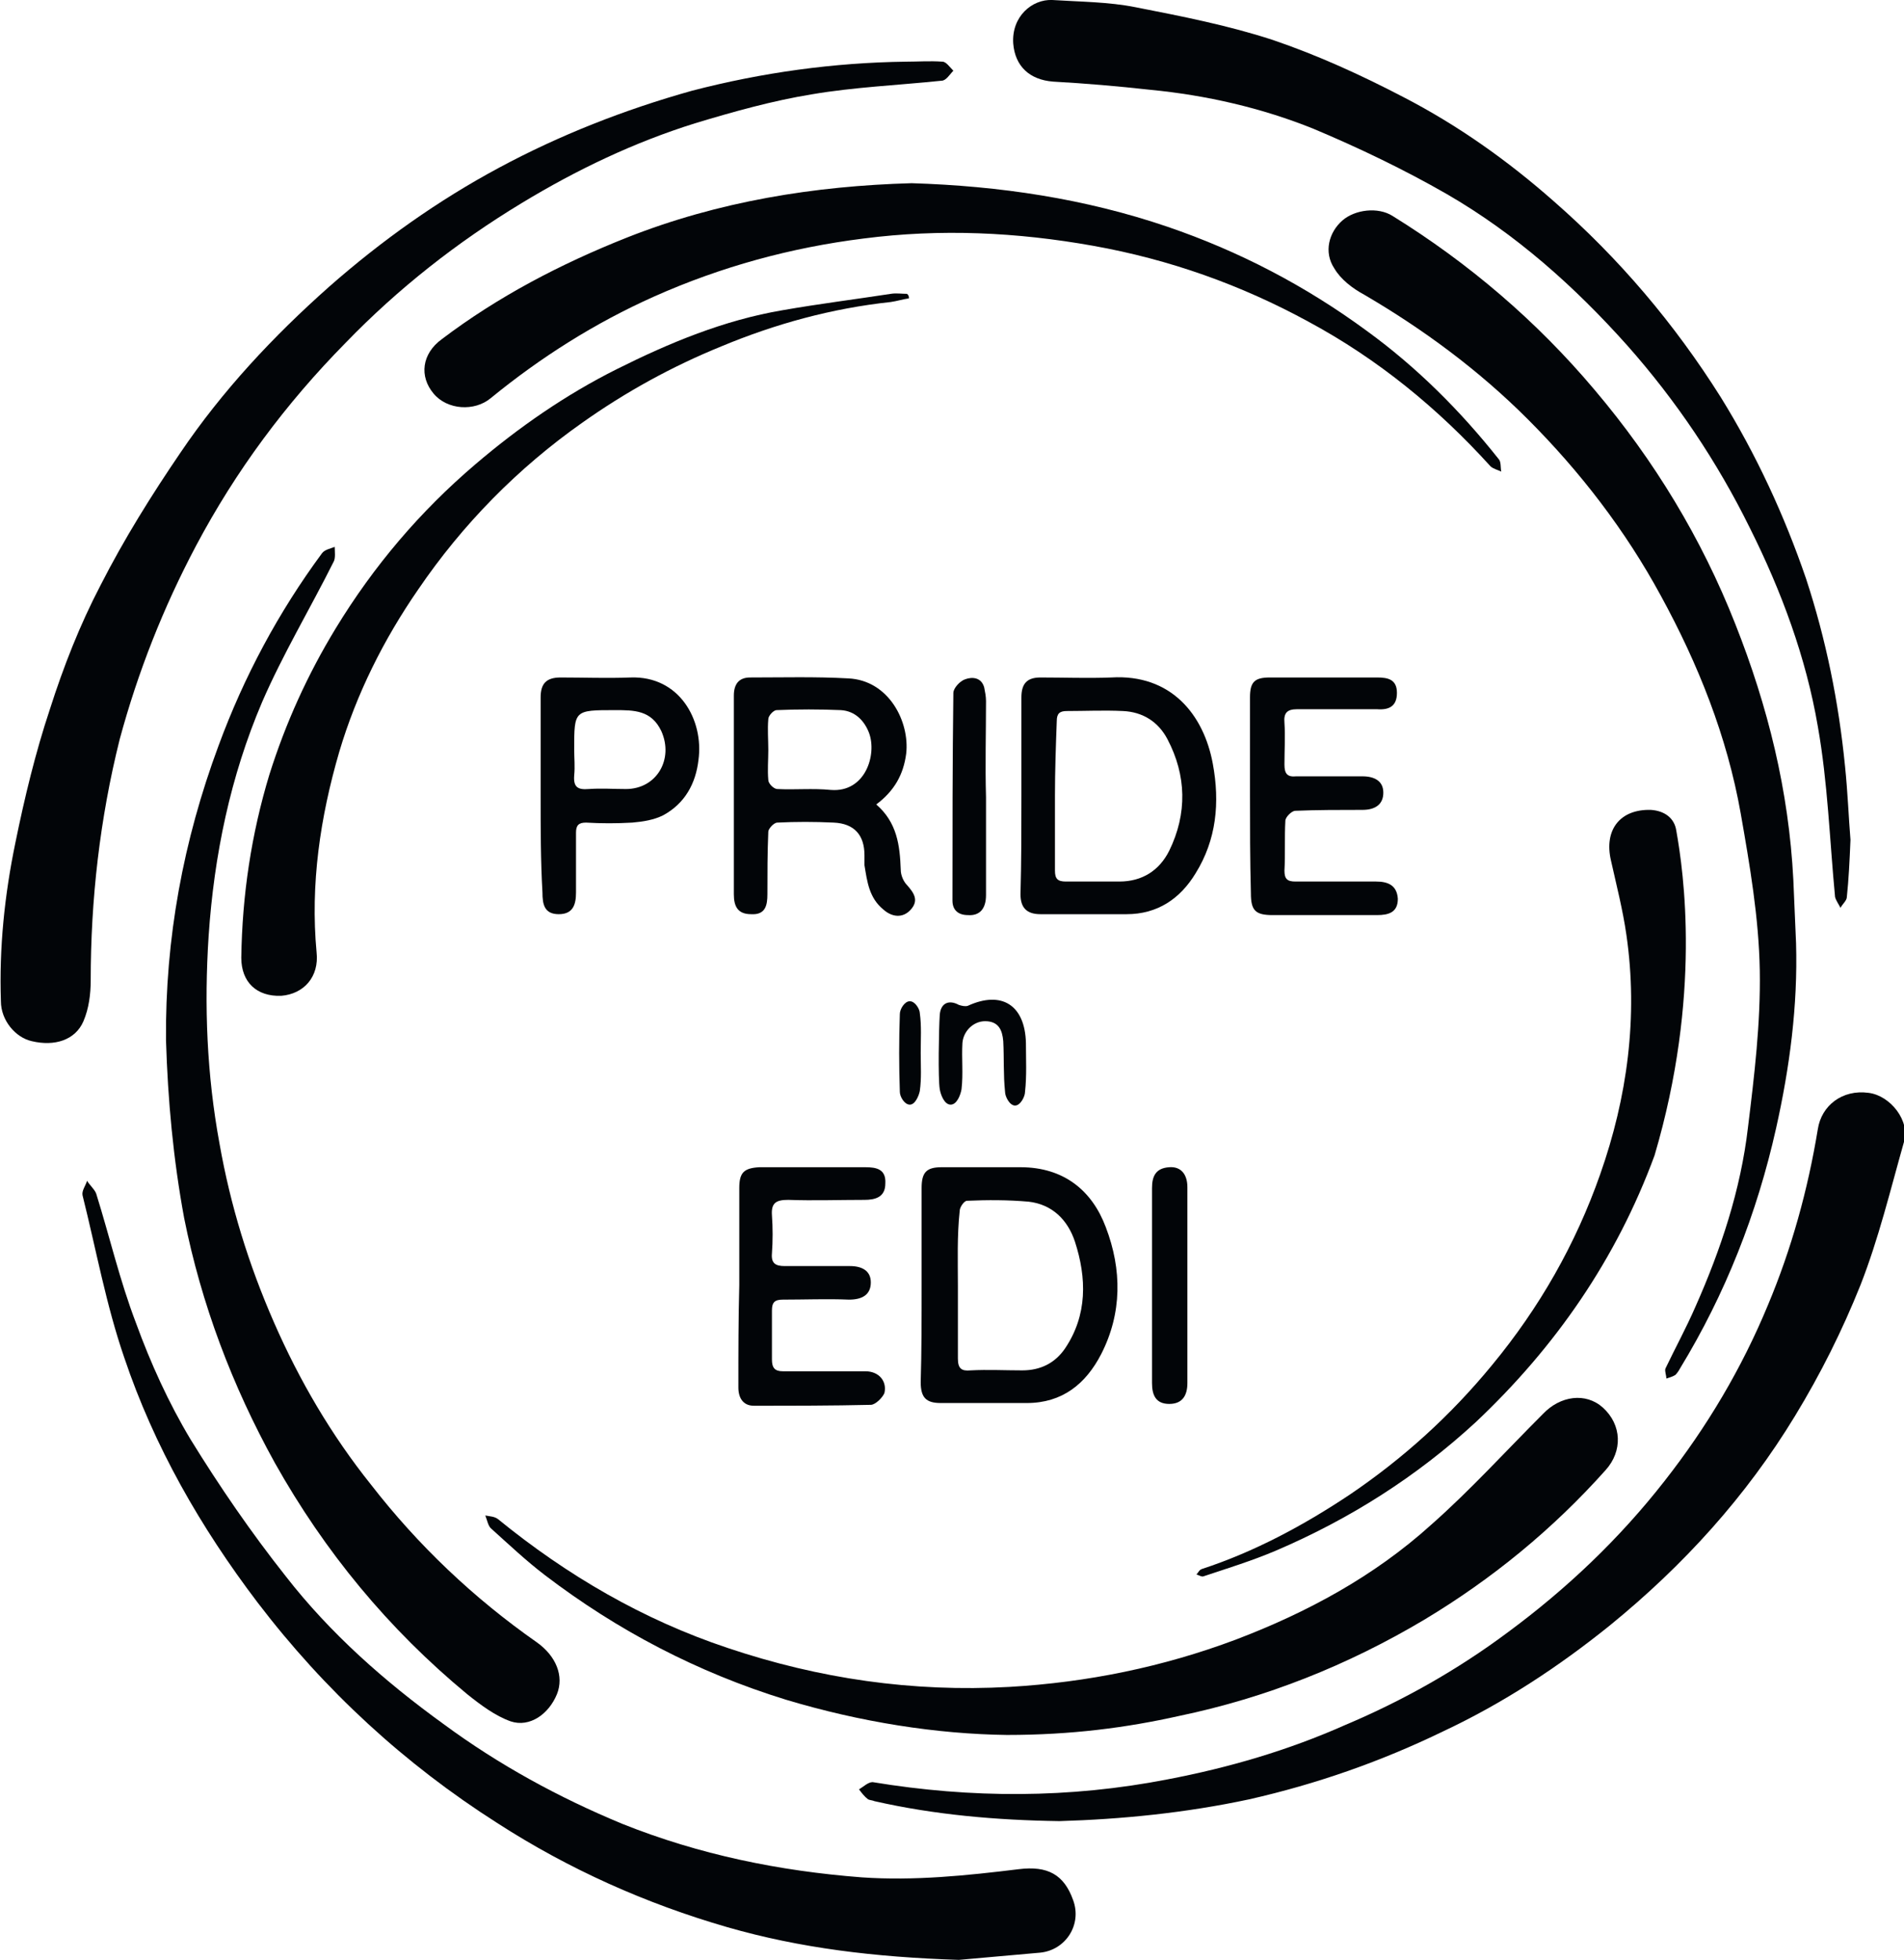 <?xml version="1.0" encoding="utf-8"?>
<!-- Generator: Adobe Illustrator 27.7.0, SVG Export Plug-In . SVG Version: 6.00 Build 0)  -->
<svg version="1.1" id="Layer_1" xmlns="http://www.w3.org/2000/svg" xmlns:xlink="http://www.w3.org/1999/xlink" x="0px" y="0px"
	 viewBox="0 0 209.9 216.1" style="enable-background:new 0 0 209.9 216.1;" xml:space="preserve">
<style type="text/css">
	.st0{fill:#020508;}
</style>
<g>
	<g>
		<path class="st0" d="M99.9,6.8c1.3,0,2.6-0.1,4,0c0.4,0,0.8,0.6,1.2,1c-0.4,0.4-0.8,1.1-1.3,1.1c-4.8,0.5-9.6,0.7-14.3,1.5
			c-4.3,0.7-8.6,1.9-12.9,3.2c-6.7,2.1-13,5.1-19.1,8.8c-7.1,4.3-13.6,9.4-19.4,15.4c-6.6,6.7-12.1,14.1-16.5,22.4
			c-3.6,6.8-6.4,13.9-8.4,21.3C11,90.3,10,99.2,10,108.1c0,1.5-0.2,3.1-0.8,4.5c-0.9,2.1-3.2,2.8-5.7,2.2c-1.8-0.4-3.4-2.3-3.4-4.4
			c-0.2-5.9,0.4-11.7,1.6-17.5c1-4.9,2.2-9.9,3.8-14.7c1.5-4.7,3.3-9.3,5.6-13.7c2.6-5.1,5.6-9.9,8.8-14.6
			c4.6-6.8,10.2-12.8,16.4-18.3c5.8-5.1,12-9.5,18.7-13.1c6.7-3.6,13.8-6.4,21.3-8.5C84,8,91.9,6.9,99.9,6.8z"/>
		<path class="st0" d="M116.8,200.8c-7-0.1-13.8-0.7-20.4-2.2c-0.2-0.1-0.5-0.1-0.7-0.2c-0.4-0.3-0.7-0.7-1-1.1
			c0.5-0.3,1-0.8,1.5-0.8c10.9,1.8,21.7,1.8,32.5-0.3c6.8-1.3,13.3-3.2,19.6-6c6.4-2.7,12.4-6.1,17.9-10.2
			c6.5-4.8,12.3-10.3,17.3-16.7c4.7-6,8.5-12.4,11.4-19.4c2.6-6.2,4.4-12.7,5.5-19.4c0.4-2.6,2.7-4.4,5.6-4c2.4,0.3,4.6,3.1,3.9,5.4
			c-1.5,5.3-2.8,10.7-4.8,15.8c-2,5-4.4,9.8-7.2,14.4c-5.4,8.9-12.3,16.5-20.4,23.1c-5.7,4.6-11.8,8.6-18.4,11.7
			c-6.8,3.3-13.9,5.8-21.4,7.5C130.7,199.9,123.6,200.6,116.8,200.8z"/>
		<path class="st0" d="M105.7,216.1c-9.3-0.3-17.5-1.3-25.5-3.6c-9-2.6-17.5-6.4-25.4-11.5c-10.2-6.5-19-14.6-26.4-24.3
			c-6.3-8.3-11.4-17.2-14.7-27c-2-5.8-3.1-11.9-4.6-17.9c-0.1-0.5,0.3-1,0.5-1.6c0.3,0.5,0.8,0.9,1,1.4c1.5,4.8,2.6,9.6,4.4,14.3
			c1.6,4.4,3.6,8.8,6,12.8c3.2,5.2,6.7,10.3,10.5,15.1c4.9,6.3,10.9,11.6,17.4,16.3c6.1,4.5,12.7,8.1,19.7,11
			c8.5,3.4,17.3,5.2,26.4,5.9c5.8,0.4,11.6-0.2,17.3-0.9c3.2-0.4,5,0.6,6,3.4c1,2.7-0.8,5.5-3.6,5.8
			C111.4,215.6,108,215.9,105.7,216.1z"/>
		<path class="st0" d="M204,92.6c-0.1,2.4-0.2,4.4-0.4,6.3c0,0.4-0.5,0.8-0.7,1.2c-0.2-0.4-0.5-0.8-0.6-1.2
			c-0.6-6.3-0.8-12.6-1.9-18.8c-1.3-7.6-4-14.9-7.5-21.9c-3.6-7.3-8.1-14-13.5-20.1c-5.8-6.5-12.3-12.3-19.9-16.7
			c-4.7-2.7-9.7-5.1-14.7-7.2c-5.7-2.3-11.8-3.7-18-4.3c-3.6-0.4-7.1-0.7-10.7-0.9c-2.6-0.2-4.2-1.7-4.4-4.2c-0.2-3,2.1-4.9,4.3-4.8
			c3.1,0.2,6.2,0.2,9.2,0.8c5.1,1,10.2,2,15.1,3.6c5,1.7,9.8,3.9,14.4,6.3c6,3.1,11.5,7,16.6,11.5c7.2,6.3,13.3,13.5,18.4,21.6
			c3.9,6.3,7,13,9.4,20c2.2,6.7,3.6,13.6,4.3,20.7C203.7,87.4,203.8,90.2,204,92.6z"/>
		<path class="st0" d="M198,104c0.2,6.9-0.7,13.7-2.2,20.4c-2.1,9.4-5.6,18.3-10.6,26.5c-0.1,0.2-0.3,0.5-0.5,0.7
			c-0.3,0.2-0.7,0.3-1,0.4c0-0.4-0.2-0.8-0.1-1.1c1.1-2.3,2.3-4.5,3.3-6.8c2.8-6.3,5-12.9,5.8-19.8c0.7-5.7,1.4-11.5,1.3-17.3
			c-0.1-5.8-1.1-11.6-2.1-17.3c-1.5-8.5-4.7-16.5-8.8-24c-3.9-7.2-8.9-13.7-14.7-19.5c-5.4-5.4-11.5-9.9-18-13.7
			c-1.3-0.7-2.6-1.7-3.3-2.9c-1.2-1.8-0.6-4,0.9-5.3c1.4-1.2,3.9-1.5,5.5-0.5c8.4,5.2,15.9,11.6,22.3,19.2
			c6.6,7.8,11.8,16.4,15.5,25.8c3.6,9.1,5.9,18.4,6.4,28.2C197.8,99.4,197.9,101.7,198,104z"/>
		<path class="st0" d="M18.3,114.7c-0.1-11.2,1.9-22,5.8-32.5c2.8-7.6,6.6-14.7,11.4-21.2c0.3-0.4,0.9-0.5,1.4-0.7
			c0,0.5,0.1,1.2-0.1,1.6c-2.6,5.2-5.6,10.2-7.9,15.5c-3.5,8.2-5.3,16.9-5.9,25.8c-0.5,7.7-0.2,15.3,1.2,22.9
			c1.2,6.8,3.2,13.3,6,19.7c2.8,6.4,6.3,12.4,10.7,17.9c5.2,6.7,11.3,12.5,18.3,17.4c2.1,1.5,3,3.7,2.2,5.7c-0.9,2.2-3,3.7-5.1,3
			c-1.7-0.6-3.3-1.8-4.8-3c-8.7-7.2-15.7-15.7-21.2-25.5c-4.7-8.5-8.1-17.5-10-27C19.1,127.8,18.5,121.3,18.3,114.7z"/>
		<path class="st0" d="M111,191.3c-7.7-0.1-16.1-1.4-24.4-3.9c-9.7-3-18.5-7.6-26.5-13.7c-2.1-1.6-4-3.4-6-5.2
			c-0.3-0.3-0.4-0.9-0.6-1.4c0.5,0.1,1,0.1,1.4,0.4c7.6,6.2,16,11.1,25.3,14.2c10.1,3.4,20.4,4.9,31.1,4.3
			c8.6-0.5,16.9-2.2,24.9-5.2c7.9-3,15.3-7,21.6-12.7c4.3-3.8,8.2-8.1,12.3-12.2c1.9-2,4.7-2.4,6.6-0.7c2.1,1.9,2.2,4.8,0.3,6.9
			c-5.8,6.5-12.5,12-20,16.5c-8.4,5-17.4,8.6-27,10.6C124.2,190.5,118.1,191.3,111,191.3z"/>
		<path class="st0" d="M100.5,20.2c9.7,0.3,19.1,1.7,28.2,4.8c7.9,2.7,15.2,6.5,22,11.5c5.5,4,10.3,8.8,14.5,14.1
			c0.3,0.3,0.2,0.9,0.3,1.4c-0.4-0.2-0.9-0.3-1.2-0.6c-5.8-6.4-12.4-11.8-20-15.9c-7.5-4.1-15.4-6.9-23.8-8.4
			c-8.4-1.5-16.8-1.9-25.3-0.8c-8,1-15.7,3.1-23.1,6.4c-6.5,2.9-12.5,6.7-18,11.2c-1.8,1.5-4.8,1.3-6.3-0.5c-1.6-1.9-1.3-4.4,0.9-6
			c6.2-4.7,13.1-8.3,20.4-11.2C79.2,22.2,89.8,20.5,100.5,20.2z"/>
		<path class="st0" d="M100.2,32.9c-0.7,0.1-1.3,0.3-2,0.4c-6.5,0.7-12.7,2.4-18.7,4.9c-5.4,2.2-10.5,5-15.3,8.4
			C57.1,51.6,51,57.8,46.1,65c-3.8,5.5-6.8,11.5-8.7,17.9c-2.1,7.2-3.2,14.6-2.5,22.1c0.3,2.7-1.4,4.6-3.9,4.8
			c-2.7,0.1-4.4-1.5-4.4-4.2c0.1-6.9,1.1-13.6,3.1-20.2c1.8-5.7,4.2-11,7.3-16.1c4.2-6.9,9.3-12.9,15.4-18.1
			c4.8-4.1,10-7.7,15.6-10.5c5.8-2.9,11.8-5.4,18.3-6.5c4-0.7,8-1.2,11.9-1.8c0.6-0.1,1.2,0,1.8,0C100.2,32.6,100.2,32.7,100.2,32.9
			z"/>
		<path class="st0" d="M182.4,127.4c-4.2,11.4-10.9,21.1-19.7,29.4c-6.5,6-13.9,10.7-22.1,14.2c-2.6,1.1-5.2,1.9-7.9,2.8
			c-0.2,0.1-0.5-0.1-0.8-0.2c0.2-0.2,0.3-0.5,0.6-0.6c5.8-1.9,11.2-4.8,16.3-8.2c5.9-4,11.1-8.7,15.7-14.3c5.2-6.3,9.2-13.3,11.9-21
			c3-8.5,4.2-17.4,2.9-26.4c-0.4-2.8-1.1-5.5-1.7-8.2c-0.8-3.4,1-5.7,4.4-5.6c1.5,0.1,2.6,0.9,2.8,2.3
			C185.6,96.1,187.6,109.8,182.4,127.4z"/>
	</g>
	<g>
		<path class="st0" d="M101.6,141.8c0-3.6,0-7.2,0-10.8c0-1.7,0.5-2.3,2.2-2.3c2.9,0,5.8,0,8.7,0c4.8,0,7.9,2.6,9.4,6.6
			c1.8,4.7,1.8,9.5-0.5,14c-1.7,3.3-4.3,5.4-8.2,5.4c-3.2,0-6.3,0-9.5,0c-1.6,0-2.2-0.6-2.2-2.3C101.6,149,101.6,145.4,101.6,141.8
			C101.6,141.8,101.6,141.8,101.6,141.8z M105.6,141.8C105.5,141.8,105.5,141.8,105.6,141.8c0,2.7,0,5.4,0,8c0,1.1,0.4,1.4,1.4,1.3
			c1.9-0.1,3.8,0,5.7,0c2,0,3.6-0.8,4.7-2.4c2.5-3.7,2.4-7.8,1.1-11.8c-0.8-2.4-2.5-4.1-5.1-4.4c-2.3-0.2-4.5-0.2-6.8-0.1
			c-0.3,0-0.8,0.7-0.8,1.1C105.5,136.3,105.6,139,105.6,141.8z"/>
		<path class="st0" d="M112.6,87.7c0-3.6,0-7.2,0-10.8c0-1.5,0.6-2.2,2.1-2.2c2.6,0,5.2,0.1,7.8,0c6.6-0.4,10.2,4.1,11.2,9.5
			c0.8,4.3,0.4,8.4-1.9,12.1c-1.7,2.8-4.2,4.5-7.6,4.5c-3.2,0-6.3,0-9.5,0c-1.5,0-2.2-0.7-2.2-2.2C112.6,95,112.6,91.4,112.6,87.7
			C112.6,87.7,112.6,87.7,112.6,87.7z M116.3,87.7C116.3,87.7,116.3,87.7,116.3,87.7c0,2.8,0,5.5,0,8.3c0,0.9,0.3,1.2,1.2,1.2
			c2,0,3.9,0,5.9,0c2.5,0,4.4-1.2,5.5-3.4c2-4.1,1.9-8.3-0.2-12.3c-1-1.9-2.7-3-4.9-3.1c-2.1-0.1-4.2,0-6.2,0
			c-0.8,0-1.1,0.3-1.1,1.1C116.4,82.2,116.3,85,116.3,87.7z"/>
		<path class="st0" d="M96.6,88.7c2.3,2,2.6,4.5,2.7,7.2c0,0.6,0.3,1.3,0.7,1.7c0.8,0.9,1.3,1.7,0.4,2.7c-0.9,1-2.1,0.8-3,0
			c-1.6-1.3-1.8-3.1-2.1-4.9c0-0.4,0-0.7,0-1.1c0-2.2-1.1-3.5-3.4-3.6c-2.1-0.1-4.2-0.1-6.2,0c-0.4,0-1,0.7-1,1
			c-0.1,2.3-0.1,4.6-0.1,6.9c0,1.2-0.2,2.3-1.8,2.2c-1.5,0-1.9-0.9-1.9-2.2c0-7.3,0-14.6,0-21.9c0-1.2,0.5-2,1.8-2
			c3.6,0,7.2-0.1,10.8,0.1c4.5,0.2,6.8,4.8,6.4,8.3C99.6,85.4,98.6,87.2,96.6,88.7z M84.7,82.7C84.7,82.7,84.7,82.7,84.7,82.7
			c0,1.1-0.1,2.2,0,3.3c0,0.4,0.6,1,1,1c1.9,0.1,3.9-0.1,5.9,0.1c3.8,0.3,5.1-3.9,4.2-6.3c-0.5-1.3-1.5-2.4-3.1-2.5
			c-2.4-0.1-4.7-0.1-7.1,0c-0.3,0-0.9,0.6-0.9,1C84.6,80.4,84.7,81.6,84.7,82.7z"/>
		<path class="st0" d="M81.5,141.7c0-3.6,0-7.1,0-10.7c0-1.7,0.5-2.2,2.2-2.3c3.9,0,7.8,0,11.7,0c1.2,0,2.3,0.2,2.2,1.8
			c0,1.5-1.1,1.8-2.3,1.8c-2.8,0-5.6,0.1-8.4,0c-1.3,0-1.9,0.3-1.8,1.7c0.1,1.4,0.1,2.8,0,4.2c-0.1,1.1,0.4,1.4,1.4,1.4
			c2.4,0,4.8,0,7.2,0c1.3,0,2.3,0.5,2.3,1.8c0,1.4-1,1.9-2.4,1.9c-2.4-0.1-4.9,0-7.3,0c-0.9,0-1.2,0.3-1.2,1.2c0,1.8,0,3.6,0,5.4
			c0,0.9,0.3,1.3,1.2,1.3c3,0,6.1,0,9.1,0c1.5,0,2.4,1.1,2.1,2.4c-0.2,0.5-1,1.3-1.5,1.3c-4.3,0.1-8.6,0.1-12.9,0.1
			c-1.2,0-1.7-0.9-1.7-2C81.4,149.1,81.4,145.4,81.5,141.7C81.5,141.7,81.5,141.7,81.5,141.7z"/>
		<path class="st0" d="M137.8,87.6c0-3.6,0-7.1,0-10.7c0-1.7,0.5-2.2,2.2-2.2c3.9,0,7.8,0,11.8,0c1.2,0,2.2,0.2,2.2,1.7
			c0,1.5-0.9,1.9-2.2,1.8c-2.9,0-5.8,0-8.8,0c-1.1,0-1.5,0.4-1.4,1.5c0.1,1.5,0,3,0,4.6c0,1,0.3,1.4,1.3,1.3c2.4,0,4.9,0,7.3,0
			c1.3,0,2.3,0.5,2.3,1.8c0,1.3-0.9,1.9-2.3,1.9c-2.5,0-5,0-7.4,0.1c-0.4,0-1.1,0.7-1.1,1.1c-0.1,1.8,0,3.7-0.1,5.5
			c0,0.9,0.3,1.2,1.2,1.2c3,0,5.9,0,8.9,0c1.3,0,2.3,0.4,2.4,1.9c0,1.5-1,1.8-2.3,1.8c-3.8,0-7.7,0-11.5,0c-1.9,0-2.4-0.5-2.4-2.4
			C137.8,94.8,137.8,91.2,137.8,87.6C137.8,87.6,137.8,87.6,137.8,87.6z"/>
		<path class="st0" d="M59.6,87.7c0-3.6,0-7.2,0-10.8c0-1.5,0.6-2.2,2.2-2.2c2.6,0,5.1,0.1,7.7,0c5.4-0.2,8.1,4.7,7.5,9.1
			c-0.3,2.6-1.5,4.8-3.9,6.1c-1,0.5-2.2,0.7-3.4,0.8c-1.7,0.1-3.4,0.1-5.1,0c-0.8,0-1.1,0.3-1.1,1.1c0,2.2,0,4.4,0,6.6
			c0,1.3-0.3,2.4-1.9,2.4c-1.6,0-1.8-1.1-1.8-2.4C59.6,94.9,59.6,91.3,59.6,87.7C59.6,87.7,59.6,87.7,59.6,87.7z M63.3,82.6
			c0,1,0.1,1.9,0,2.9c-0.1,1.3,0.4,1.6,1.6,1.5c1.4-0.1,2.7,0,4.1,0c3.4,0,5.3-3.3,3.9-6.4c-1.1-2.3-3-2.3-5.1-2.3
			C63.3,78.3,63.3,78.3,63.3,82.6z"/>
		<path class="st0" d="M127,141.8c0-3.6,0-7.2,0-10.8c0-1.3,0.4-2.2,1.9-2.3c1.3-0.1,2,0.8,2,2.2c0,7.2,0,14.4,0,21.6
			c0,1.3-0.5,2.3-2,2.3c-1.5,0-1.9-1-1.9-2.3C127,149,127,145.4,127,141.8C127,141.8,127,141.8,127,141.8z"/>
		<path class="st0" d="M108.7,87.9c0,3.6,0,7.2,0,10.8c0,1.5-0.7,2.3-2,2.2c-1,0-1.7-0.5-1.7-1.6c0-7.6,0-15.2,0.1-22.9
			c0-0.5,0.7-1.3,1.3-1.5c0.8-0.3,1.8-0.2,2.1,0.9c0.1,0.5,0.2,1,0.2,1.5C108.7,80.8,108.6,84.3,108.7,87.9
			C108.6,87.9,108.6,87.9,108.7,87.9z"/>
		<path class="st0" d="M103.6,111.9c0.1-1.3,1-1.7,2.1-1.1c0.3,0.1,0.7,0.2,1,0.1c3.7-1.7,6.3-0.1,6.4,4.1c0,1.8,0.1,3.6-0.1,5.4
			c0,0.5-0.5,1.5-1.1,1.5c-0.6,0-1.1-1-1.1-1.5c-0.2-1.9-0.1-3.7-0.2-5.6c-0.1-1.2-0.5-2.2-2-2.2c-1.3,0-2.4,1.1-2.5,2.4
			c-0.1,1.7,0.1,3.4-0.1,5.1c-0.1,0.6-0.5,1.7-1.2,1.7c-0.7,0-1.1-1.1-1.2-1.7C103.4,118.9,103.5,113.4,103.6,111.9z"/>
		<path class="st0" d="M101.5,116.1c0,1.4,0.1,2.8-0.1,4.2c-0.1,0.5-0.5,1.5-1.1,1.5c-0.6,0-1.1-0.9-1.1-1.4c-0.1-2.9-0.1-5.7,0-8.6
			c0-0.5,0.5-1.4,1.1-1.4c0.6,0,1.1,0.9,1.1,1.3C101.6,113.1,101.5,114.6,101.5,116.1C101.5,116.1,101.5,116.1,101.5,116.1z"/>
	</g>
</g>
</svg>
